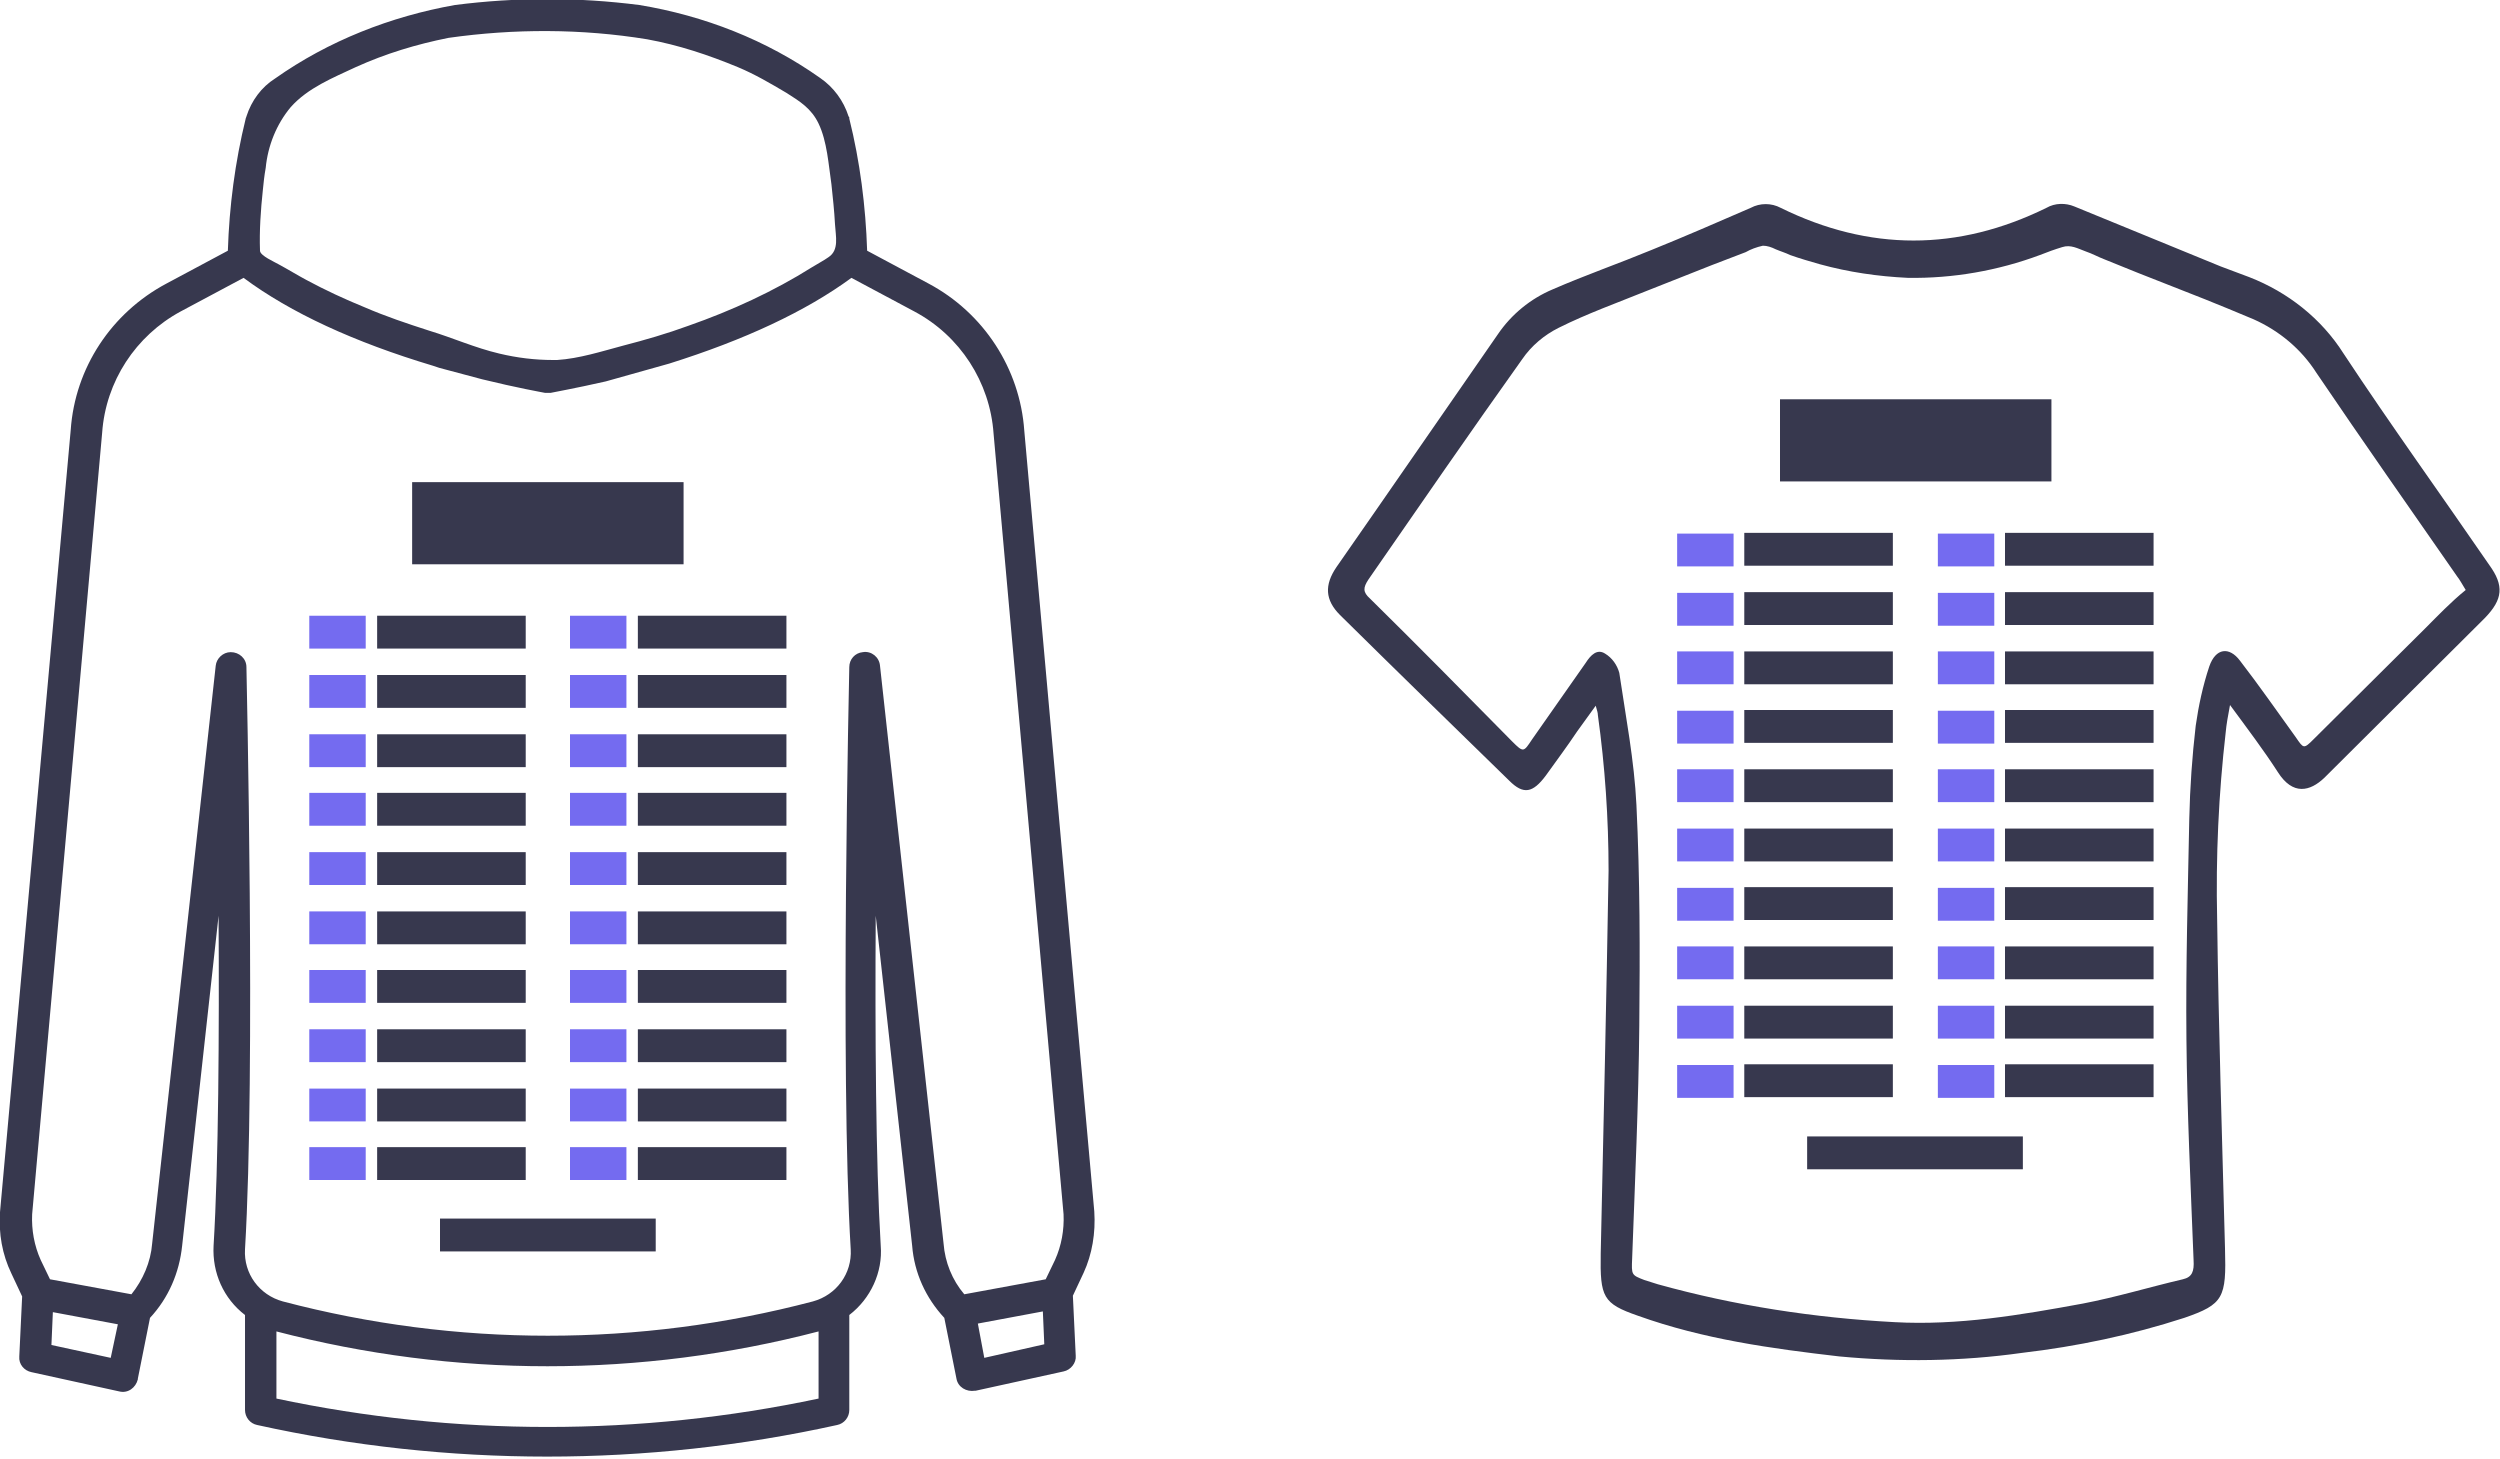 <?xml version="1.0" encoding="utf-8"?>
<!-- Generator: Adobe Illustrator 26.2.1, SVG Export Plug-In . SVG Version: 6.00 Build 0)  -->
<svg version="1.1" id="Ebene_1" xmlns="http://www.w3.org/2000/svg" xmlns:xlink="http://www.w3.org/1999/xlink" x="0px" y="0px"
	 viewBox="0 0 350 204.2" style="enable-background:new 0 0 350 204.2;" xml:space="preserve">
<style type="text/css">
	.st0{fill:#37384E;}
	.st1{clip-path:url(#SVGID_00000112613508703450925850000006055577510586306197_);fill:#746BF0;}
	.st2{clip-path:url(#SVGID_00000054950858734432888760000016216443094785221762_);fill:#746BF0;}
	.st3{clip-path:url(#SVGID_00000102515182826289881300000001793715659426692742_);fill:#746BF0;}
	.st4{clip-path:url(#SVGID_00000134229095166656308270000010954616658632586162_);fill:#746BF0;}
	.st5{clip-path:url(#SVGID_00000023255654991974117950000005596044341091330731_);fill:#746BF0;}
	.st6{clip-path:url(#SVGID_00000075883612106410221370000016510411104519462307_);fill:#746BF0;}
	.st7{clip-path:url(#SVGID_00000103946570216207892340000017059214214578945682_);fill:#746BF0;}
	.st8{clip-path:url(#SVGID_00000042699979895526557360000000397983972500146601_);fill:#746BF0;}
	.st9{clip-path:url(#SVGID_00000115473118612168040340000016389404160600445864_);fill:#746BF0;}
	.st10{clip-path:url(#SVGID_00000023245762672480153960000017701260201142634908_);fill:#746BF0;}
	.st11{clip-path:url(#SVGID_00000068658070781822337210000003376042773830603432_);fill:#746BF0;}
	.st12{clip-path:url(#SVGID_00000152974103899663557200000004197962340577065912_);fill:#746BF0;}
	.st13{clip-path:url(#SVGID_00000006692630365562381080000013639886741554958468_);fill:#746BF0;}
	.st14{clip-path:url(#SVGID_00000108294899857859090090000000447246607539259838_);fill:#746BF0;}
	.st15{clip-path:url(#SVGID_00000006692560854577024540000005466379441820019133_);fill:#746BF0;}
	.st16{clip-path:url(#SVGID_00000092419357282941177930000003706738258051726769_);fill:#746BF0;}
	.st17{clip-path:url(#SVGID_00000044166968543594742250000015852441373754047671_);fill:#746BF0;}
	.st18{clip-path:url(#SVGID_00000011006390943146107870000014477652102235217074_);fill:#746BF0;}
	.st19{clip-path:url(#SVGID_00000176034274005816515410000014619212465478563491_);fill:#746BF0;}
	.st20{clip-path:url(#SVGID_00000150799636831297050340000017260427497070183588_);fill:#746BF0;}
	.st21{clip-path:url(#SVGID_00000076585538567886812380000009345705801906268554_);fill:#746BF0;}
	.st22{clip-path:url(#SVGID_00000086653326497698423300000007112196529420343961_);fill:#746BF0;}
	.st23{clip-path:url(#SVGID_00000077311352639892915330000006476630040389023361_);fill:#746BF0;}
	.st24{clip-path:url(#SVGID_00000138573254728220842930000017313259858203310722_);fill:#746BF0;}
	.st25{clip-path:url(#SVGID_00000046313687084043537570000012933835296248950454_);fill:#746BF0;}
	.st26{clip-path:url(#SVGID_00000100355857051349560830000018251799662076769710_);fill:#746BF0;}
	.st27{clip-path:url(#SVGID_00000142871860059913579640000008798550196661012865_);fill:#746BF0;}
	.st28{clip-path:url(#SVGID_00000116941807032815588880000007002151825612914596_);fill:#746BF0;}
	.st29{clip-path:url(#SVGID_00000070110872085040663150000001836287931017110953_);fill:#746BF0;}
	.st30{clip-path:url(#SVGID_00000112598220205429819450000013007840265311757750_);fill:#746BF0;}
	.st31{clip-path:url(#SVGID_00000139993071507574903150000003880808062758650260_);fill:#746BF0;}
	.st32{clip-path:url(#SVGID_00000145754949667804865900000002699781490937924265_);fill:#746BF0;}
	.st33{clip-path:url(#SVGID_00000045589653694796663920000003113406553612938919_);fill:#746BF0;}
	.st34{clip-path:url(#SVGID_00000124137473538383910760000004599581009104569777_);fill:#746BF0;}
	.st35{clip-path:url(#SVGID_00000037685620525662153400000001345633135645000876_);fill:#746BF0;}
	.st36{clip-path:url(#SVGID_00000082368678887382007120000014297302552463228829_);fill:#746BF0;}
	.st37{clip-path:url(#SVGID_00000045591972257753373380000001285372856756108955_);fill:#746BF0;}
	.st38{clip-path:url(#SVGID_00000064355754321787214790000018271032952265993870_);fill:#746BF0;}
	.st39{clip-path:url(#SVGID_00000009585589143778755280000008484358229875422133_);fill:#746BF0;}
	.st40{clip-path:url(#SVGID_00000176723234924184791080000014189328760872320420_);fill:#746BF0;}
</style>
<path id="Pfad_193" class="st0" d="M153.2,169.6l-9.8-109.3c-0.6-8.7-5.7-16.5-13.4-20.6l-8.6-4.6c-0.2-6.2-1-12.5-2.5-18.5
	c0,0,0,0,0-0.1l0,0c0-0.1,0-0.1-0.1-0.2c-0.7-2.2-2.1-4.1-4-5.4c-7.5-5.3-16.2-8.7-25.3-10.2c-8.6-1.1-17.2-1.1-25.8,0
	c-9,1.6-17.7,5-25.2,10.3c-1.9,1.2-3.3,3.1-4,5.3c0,0.1-0.1,0.2-0.1,0.3c-1.5,6.1-2.3,12.3-2.5,18.5l-8.6,4.6
	c-7.7,4.1-12.8,11.8-13.4,20.5L0,169.7c-0.2,3,0.3,5.9,1.6,8.6l1.5,3.2l-0.4,8.4c-0.1,1.1,0.7,2,1.7,2.2l12.3,2.7
	c1.2,0.3,2.3-0.5,2.6-1.7c0,0,0,0,0-0.1l1.7-8.5c2.6-2.8,4.1-6.3,4.5-10.1l5.1-46.2c0.1,16.3,0,34.7-0.7,46.2
	c-0.2,3.8,1.4,7.4,4.4,9.7v13.3c0,1,0.7,1.9,1.7,2.1c26.7,5.9,54.5,5.9,81.2,0c1-0.2,1.7-1.1,1.7-2.1v-13.3c3-2.3,4.7-6,4.4-9.7
	c-0.7-11.6-0.8-29.9-0.7-46.2l5.1,46.2c0.3,3.8,1.9,7.3,4.5,10.1l1.7,8.5c0.2,1.2,1.4,1.9,2.6,1.7c0,0,0,0,0.1,0l12.3-2.7
	c1-0.2,1.8-1.2,1.7-2.2l-0.4-8.4l1.5-3.2C152.9,175.6,153.4,172.6,153.2,169.6 M36.8,26.6c0.1-1,0.2-2,0.4-3.1
	c0.3-3.1,1.5-6.1,3.5-8.5c2.4-2.7,5.9-4.1,9.1-5.6c4.2-1.9,8.5-3.2,13-4.1C72,4,81.4,4,90.6,5.5c4.4,0.8,8.6,2.2,12.7,3.9
	c2.4,1,4.6,2.3,6.8,3.6c1.9,1.2,3.5,2.2,4.5,4.3c1.2,2.5,1.4,5.8,1.8,8.5c0.2,1.9,0.4,3.7,0.5,5.6c0.1,1.7,0.6,3.6-0.9,4.6
	c-0.7,0.5-1.5,0.9-2.3,1.4c-5.4,3.4-11.3,6.1-17.3,8.2c-3,1.1-6.1,2-9.2,2.8c-3,0.8-6.1,1.8-9.2,2c-0.2,0-0.4,0-0.6,0
	c-2.5,0-5-0.3-7.5-0.9c-3.4-0.8-6.5-2.2-9.8-3.2c-3.1-1-6.1-2-9.1-3.3c-2.7-1.1-5.5-2.4-8.1-3.8c-1.3-0.7-2.6-1.5-3.9-2.2
	c-0.5-0.3-2.6-1.2-2.6-1.9C36.3,32.3,36.5,29.4,36.8,26.6 M15.5,190.1l-8.3-1.8l0.2-4.6l9.1,1.7L15.5,190.1z M114.6,195.8
	c-25,5.3-50.9,5.3-75.9,0v-9.4c24.9,6.5,51,6.5,75.9,0V195.8z M137.8,190.1l-0.9-4.8l9.1-1.7l0.2,4.6L137.8,190.1z M147.7,176.4
	l-1.3,2.7l-11.4,2.1c-1.7-2-2.7-4.5-2.9-7.1l0,0l-8.9-80.9c-0.1-1.2-1.2-2.1-2.4-1.9c-1.1,0.1-1.9,1-1.9,2.1
	c0,0.6-1.3,56.6,0.2,81.5c0.2,3.4-2,6.4-5.3,7.3c-24.3,6.4-49.9,6.4-74.2,0c-3.3-0.9-5.5-3.9-5.3-7.3c1.5-24.9,0.2-80.9,0.2-81.5
	c0-1.2-1-2.1-2.2-2.1c-1.1,0-2,0.9-2.1,1.9l-8.9,80.9l0,0c-0.2,2.6-1.3,5.1-2.9,7.1L7,179.1l-1.3-2.7c-0.9-2-1.3-4.2-1.2-6.4
	l9.8-109.4c0.5-7.2,4.7-13.6,11-17l8.8-4.7c6.6,4.9,15.5,9,26.5,12.3c0.3,0.1,0.6,0.2,0.9,0.3l6,1.6c4.9,1.2,8.3,1.8,8.8,1.9
	c0.1,0,0.3,0,0.4,0l0,0c0.1,0,0.3,0,0.4,0c0.4-0.1,3.3-0.6,7.7-1.6l8.9-2.5c10.5-3.3,19.1-7.3,25.5-12l8.8,4.7
	c6.4,3.4,10.6,9.9,11.1,17.1l9.8,109.3C149,172.2,148.6,174.4,147.7,176.4"/>
<rect id="Rechteck_1482" x="57.7" y="67.5" class="st0" width="38" height="11.5"/>
<g>
	<rect id="Rechteck_1483" x="52.8" y="86.2" class="st0" width="20.8" height="4.6"/>
	<rect id="Rechteck_1484" x="89.3" y="86.2" class="st0" width="20.8" height="4.6"/>
	<rect id="Rechteck_1485" x="52.8" y="94.5" class="st0" width="20.8" height="4.6"/>
	<rect id="Rechteck_1486" x="89.3" y="94.5" class="st0" width="20.8" height="4.6"/>
	<rect id="Rechteck_1487" x="52.8" y="102.8" class="st0" width="20.8" height="4.6"/>
	<rect id="Rechteck_1488" x="89.3" y="102.8" class="st0" width="20.8" height="4.6"/>
	<rect id="Rechteck_1489" x="52.8" y="111" class="st0" width="20.8" height="4.6"/>
	<rect id="Rechteck_1490" x="89.3" y="111" class="st0" width="20.8" height="4.6"/>
	<rect id="Rechteck_1491" x="52.8" y="119.3" class="st0" width="20.8" height="4.6"/>
	<rect id="Rechteck_1492" x="89.3" y="119.3" class="st0" width="20.8" height="4.6"/>
	<rect id="Rechteck_1493" x="52.8" y="127.6" class="st0" width="20.8" height="4.6"/>
	<rect id="Rechteck_1494" x="89.3" y="127.6" class="st0" width="20.8" height="4.6"/>
	<rect id="Rechteck_1495" x="52.8" y="135.8" class="st0" width="20.8" height="4.6"/>
	<rect id="Rechteck_1496" x="89.3" y="135.8" class="st0" width="20.8" height="4.6"/>
	<rect id="Rechteck_1497" x="52.8" y="144.1" class="st0" width="20.8" height="4.6"/>
	<rect id="Rechteck_1498" x="89.3" y="144.1" class="st0" width="20.8" height="4.6"/>
	<rect id="Rechteck_1499" x="52.8" y="152.4" class="st0" width="20.8" height="4.6"/>
	<rect id="Rechteck_1500" x="89.3" y="152.4" class="st0" width="20.8" height="4.6"/>
	<rect id="Rechteck_1501" x="52.8" y="160.6" class="st0" width="20.8" height="4.6"/>
	<rect id="Rechteck_1502" x="89.3" y="160.6" class="st0" width="20.8" height="4.6"/>
	<g>
		<defs>
			<rect id="SVGID_1_" x="43.3" y="86.2" width="7.9" height="4.6"/>
		</defs>
		<clipPath id="SVGID_00000078732227242752957330000014962236360452950153_">
			<use xlink:href="#SVGID_1_"  style="overflow:visible;"/>
		</clipPath>
		
			<rect id="Rechteck_1506" x="43.3" y="86.2" style="clip-path:url(#SVGID_00000078732227242752957330000014962236360452950153_);fill:#746BF0;" width="7.9" height="4.6"/>
	</g>
	<g>
		<defs>
			<rect id="SVGID_00000171694856637387989920000004299100132639944096_" x="43.3" y="94.5" width="7.9" height="4.6"/>
		</defs>
		<clipPath id="SVGID_00000062190827492107033360000004542060666636056254_">
			<use xlink:href="#SVGID_00000171694856637387989920000004299100132639944096_"  style="overflow:visible;"/>
		</clipPath>
		
			<rect id="Rechteck_1508" x="43.3" y="94.5" style="clip-path:url(#SVGID_00000062190827492107033360000004542060666636056254_);fill:#746BF0;" width="7.9" height="4.6"/>
	</g>
	<g>
		<defs>
			<rect id="SVGID_00000099638696371394849160000015279999637291912354_" x="43.3" y="102.8" width="7.9" height="4.6"/>
		</defs>
		<clipPath id="SVGID_00000045616446820736334600000012679929206620855982_">
			<use xlink:href="#SVGID_00000099638696371394849160000015279999637291912354_"  style="overflow:visible;"/>
		</clipPath>
		
			<rect id="Rechteck_1510" x="43.3" y="102.8" style="clip-path:url(#SVGID_00000045616446820736334600000012679929206620855982_);fill:#746BF0;" width="7.9" height="4.6"/>
	</g>
	<g>
		<defs>
			<rect id="SVGID_00000141441978726435763110000003444320868353121424_" x="43.3" y="111" width="7.9" height="4.6"/>
		</defs>
		<clipPath id="SVGID_00000114793475939793981980000009133767977595763329_">
			<use xlink:href="#SVGID_00000141441978726435763110000003444320868353121424_"  style="overflow:visible;"/>
		</clipPath>
		
			<rect id="Rechteck_1512" x="43.3" y="111" style="clip-path:url(#SVGID_00000114793475939793981980000009133767977595763329_);fill:#746BF0;" width="7.9" height="4.6"/>
	</g>
	<g>
		<defs>
			<rect id="SVGID_00000128455586640696202610000011645766396820948926_" x="43.3" y="119.3" width="7.9" height="4.6"/>
		</defs>
		<clipPath id="SVGID_00000075158947608563666630000005043855781223817381_">
			<use xlink:href="#SVGID_00000128455586640696202610000011645766396820948926_"  style="overflow:visible;"/>
		</clipPath>
		
			<rect id="Rechteck_1514" x="43.3" y="119.3" style="clip-path:url(#SVGID_00000075158947608563666630000005043855781223817381_);fill:#746BF0;" width="7.9" height="4.6"/>
	</g>
	<g>
		<defs>
			<rect id="SVGID_00000145043169218985417360000010258255714174301356_" x="43.3" y="127.6" width="7.9" height="4.6"/>
		</defs>
		<clipPath id="SVGID_00000044870225324130383560000007822279941889492364_">
			<use xlink:href="#SVGID_00000145043169218985417360000010258255714174301356_"  style="overflow:visible;"/>
		</clipPath>
		
			<rect id="Rechteck_1516" x="43.3" y="127.6" style="clip-path:url(#SVGID_00000044870225324130383560000007822279941889492364_);fill:#746BF0;" width="7.9" height="4.6"/>
	</g>
	<g>
		<defs>
			<rect id="SVGID_00000123408343096670694910000018230036923973334153_" x="43.3" y="135.8" width="7.9" height="4.6"/>
		</defs>
		<clipPath id="SVGID_00000096759450681518046550000018285500791068280487_">
			<use xlink:href="#SVGID_00000123408343096670694910000018230036923973334153_"  style="overflow:visible;"/>
		</clipPath>
		
			<rect id="Rechteck_1518" x="43.3" y="135.8" style="clip-path:url(#SVGID_00000096759450681518046550000018285500791068280487_);fill:#746BF0;" width="7.9" height="4.6"/>
	</g>
	<g>
		<defs>
			<rect id="SVGID_00000114766461427627841930000004788586809384791940_" x="43.3" y="144.1" width="7.9" height="4.6"/>
		</defs>
		<clipPath id="SVGID_00000109750308128725533950000012418987032886205334_">
			<use xlink:href="#SVGID_00000114766461427627841930000004788586809384791940_"  style="overflow:visible;"/>
		</clipPath>
		
			<rect id="Rechteck_1520" x="43.3" y="144.1" style="clip-path:url(#SVGID_00000109750308128725533950000012418987032886205334_);fill:#746BF0;" width="7.9" height="4.6"/>
	</g>
	<g>
		<defs>
			<rect id="SVGID_00000114776777866190339100000003236696689751906690_" x="43.3" y="152.4" width="7.9" height="4.6"/>
		</defs>
		<clipPath id="SVGID_00000065075245051834820100000003425366742854347172_">
			<use xlink:href="#SVGID_00000114776777866190339100000003236696689751906690_"  style="overflow:visible;"/>
		</clipPath>
		
			<rect id="Rechteck_1522" x="43.3" y="152.4" style="clip-path:url(#SVGID_00000065075245051834820100000003425366742854347172_);fill:#746BF0;" width="7.9" height="4.6"/>
	</g>
	<g>
		<defs>
			<rect id="SVGID_00000078016823411206520960000008697302683428476809_" x="43.3" y="160.6" width="7.9" height="4.6"/>
		</defs>
		<clipPath id="SVGID_00000084529259922057681150000017106211439443274927_">
			<use xlink:href="#SVGID_00000078016823411206520960000008697302683428476809_"  style="overflow:visible;"/>
		</clipPath>
		
			<rect id="Rechteck_1524" x="43.3" y="160.6" style="clip-path:url(#SVGID_00000084529259922057681150000017106211439443274927_);fill:#746BF0;" width="7.9" height="4.6"/>
	</g>
	<g>
		<defs>
			<rect id="SVGID_00000094619387803230571340000013577532119534497726_" x="79.8" y="86.2" width="7.9" height="4.6"/>
		</defs>
		<clipPath id="SVGID_00000003785372089913567820000017157765802756484770_">
			<use xlink:href="#SVGID_00000094619387803230571340000013577532119534497726_"  style="overflow:visible;"/>
		</clipPath>
		
			<rect id="Rechteck_1526" x="79.8" y="86.2" style="clip-path:url(#SVGID_00000003785372089913567820000017157765802756484770_);fill:#746BF0;" width="7.9" height="4.6"/>
	</g>
	<g>
		<defs>
			<rect id="SVGID_00000039126496137487326950000001266718470828730501_" x="79.8" y="94.5" width="7.9" height="4.6"/>
		</defs>
		<clipPath id="SVGID_00000139265598089850860840000006164732618836400779_">
			<use xlink:href="#SVGID_00000039126496137487326950000001266718470828730501_"  style="overflow:visible;"/>
		</clipPath>
		
			<rect id="Rechteck_1528" x="79.8" y="94.5" style="clip-path:url(#SVGID_00000139265598089850860840000006164732618836400779_);fill:#746BF0;" width="7.9" height="4.6"/>
	</g>
	<g>
		<defs>
			<rect id="SVGID_00000003802711632862031350000009591472519042549949_" x="79.8" y="102.8" width="7.9" height="4.6"/>
		</defs>
		<clipPath id="SVGID_00000024697200274232930340000010962279510894084273_">
			<use xlink:href="#SVGID_00000003802711632862031350000009591472519042549949_"  style="overflow:visible;"/>
		</clipPath>
		
			<rect id="Rechteck_1530" x="79.8" y="102.8" style="clip-path:url(#SVGID_00000024697200274232930340000010962279510894084273_);fill:#746BF0;" width="7.9" height="4.6"/>
	</g>
	<g>
		<defs>
			<rect id="SVGID_00000132086344596475924270000005737389156419109011_" x="79.8" y="111" width="7.9" height="4.6"/>
		</defs>
		<clipPath id="SVGID_00000070821569788064278530000004918109936908057785_">
			<use xlink:href="#SVGID_00000132086344596475924270000005737389156419109011_"  style="overflow:visible;"/>
		</clipPath>
		
			<rect id="Rechteck_1532" x="79.8" y="111" style="clip-path:url(#SVGID_00000070821569788064278530000004918109936908057785_);fill:#746BF0;" width="7.9" height="4.6"/>
	</g>
	<g>
		<defs>
			<rect id="SVGID_00000057850608948347982570000008924561238754586552_" x="79.8" y="119.3" width="7.9" height="4.6"/>
		</defs>
		<clipPath id="SVGID_00000119807202965458530740000017497865759267593141_">
			<use xlink:href="#SVGID_00000057850608948347982570000008924561238754586552_"  style="overflow:visible;"/>
		</clipPath>
		
			<rect id="Rechteck_1534" x="79.8" y="119.3" style="clip-path:url(#SVGID_00000119807202965458530740000017497865759267593141_);fill:#746BF0;" width="7.9" height="4.6"/>
	</g>
	<g>
		<defs>
			<rect id="SVGID_00000103249807396817498660000003182895907223979144_" x="79.8" y="127.6" width="7.9" height="4.6"/>
		</defs>
		<clipPath id="SVGID_00000068649592817092635900000009005799557799299467_">
			<use xlink:href="#SVGID_00000103249807396817498660000003182895907223979144_"  style="overflow:visible;"/>
		</clipPath>
		
			<rect id="Rechteck_1536" x="79.8" y="127.6" style="clip-path:url(#SVGID_00000068649592817092635900000009005799557799299467_);fill:#746BF0;" width="7.9" height="4.6"/>
	</g>
	<g>
		<defs>
			<rect id="SVGID_00000165220663369036699110000000583351076191030674_" x="79.8" y="135.8" width="7.9" height="4.6"/>
		</defs>
		<clipPath id="SVGID_00000112631433857516722740000009796462542374229416_">
			<use xlink:href="#SVGID_00000165220663369036699110000000583351076191030674_"  style="overflow:visible;"/>
		</clipPath>
		
			<rect id="Rechteck_1538" x="79.8" y="135.8" style="clip-path:url(#SVGID_00000112631433857516722740000009796462542374229416_);fill:#746BF0;" width="7.9" height="4.6"/>
	</g>
	<g>
		<defs>
			<rect id="SVGID_00000072996820420416632930000002905210846744357038_" x="79.8" y="144.1" width="7.9" height="4.6"/>
		</defs>
		<clipPath id="SVGID_00000070106332678857214760000013808485928905536926_">
			<use xlink:href="#SVGID_00000072996820420416632930000002905210846744357038_"  style="overflow:visible;"/>
		</clipPath>
		
			<rect id="Rechteck_1540" x="79.8" y="144.1" style="clip-path:url(#SVGID_00000070106332678857214760000013808485928905536926_);fill:#746BF0;" width="7.9" height="4.6"/>
	</g>
	<g>
		<defs>
			<rect id="SVGID_00000101807646026534411090000002130844814795526298_" x="79.8" y="152.4" width="7.9" height="4.6"/>
		</defs>
		<clipPath id="SVGID_00000063614731143080467040000017746701176377198517_">
			<use xlink:href="#SVGID_00000101807646026534411090000002130844814795526298_"  style="overflow:visible;"/>
		</clipPath>
		
			<rect id="Rechteck_1542" x="79.8" y="152.4" style="clip-path:url(#SVGID_00000063614731143080467040000017746701176377198517_);fill:#746BF0;" width="7.9" height="4.6"/>
	</g>
	<g>
		<defs>
			<rect id="SVGID_00000000914351822803002820000002181002655983781267_" x="79.8" y="160.6" width="7.9" height="4.6"/>
		</defs>
		<clipPath id="SVGID_00000116934996789155909840000015700008273092185767_">
			<use xlink:href="#SVGID_00000000914351822803002820000002181002655983781267_"  style="overflow:visible;"/>
		</clipPath>
		
			<rect id="Rechteck_1544" x="79.8" y="160.6" style="clip-path:url(#SVGID_00000116934996789155909840000015700008273092185767_);fill:#746BF0;" width="7.9" height="4.6"/>
	</g>
</g>
<path id="Pfad_194" class="st0" d="M348.5,79.1c-6.8-9.9-13.8-19.6-20.4-29.6c-3.1-4.9-7.8-8.6-13.2-10.7c-1.3-0.5-2.7-1-4-1.5
	c-6.8-2.8-13.7-5.6-20.5-8.4c-1.2-0.5-2.7-0.5-3.9,0.2c-12.4,6.1-24.8,6.1-37.2,0c-1.3-0.7-2.9-0.7-4.2,0c-4.6,2-9.2,4-13.9,5.9
	c-4.6,1.9-9.2,3.5-13.8,5.5c-3.1,1.3-5.8,3.5-7.7,6.3c-7.5,10.8-15,21.7-22.6,32.6c-1.7,2.5-1.6,4.6,0.5,6.7
	c7.9,7.8,15.8,15.5,23.7,23.2c2,2,3.3,1.7,5.1-0.7c1.5-2.1,3-4.1,4.4-6.2c0.8-1.1,1.6-2.2,2.6-3.6c0.2,0.7,0.3,1,0.3,1.3
	c1,7.2,1.5,14.5,1.5,21.8c-0.3,17.9-0.7,35.7-1.1,53.6c-0.1,6.1,0.3,7,5.2,8.7c9.2,3.3,18.7,4.6,28.2,5.7c8.5,0.8,17.1,0.7,25.6-0.5
	c7.7-0.9,15.3-2.5,22.7-4.9c5.5-1.9,5.9-2.8,5.7-9.7c-0.4-15.4-0.9-30.7-1.1-46.1c-0.2-8.8,0.2-17.5,1.2-26.2
	c0.1-1.1,0.3-2.2,0.6-3.8c2.5,3.4,4.7,6.3,6.7,9.4c2.1,3.3,4.5,2.7,6.5,0.8c7.5-7.5,15-14.9,22.5-22.4
	C350.4,83.9,350.6,82,348.5,79.1 M339.5,88c-5.2,5.2-10.4,10.3-15.6,15.5c-1.4,1.4-1.4,1.3-2.5-0.3c-2.6-3.6-5.1-7.2-7.8-10.7
	c-1.5-2-3.4-1.8-4.3,0.8c-0.9,2.7-1.5,5.5-1.9,8.3c-0.5,4.3-0.8,8.6-0.9,13c-0.2,10.3-0.5,20.6-0.4,30.9s0.6,20.6,1,30.9
	c0.1,1.6-0.2,2.4-1.5,2.7c-4.7,1.1-9.3,2.5-14,3.4c-8.7,1.6-17.5,3.1-26.4,2.6c-11.2-0.6-22.3-2.3-33.1-5.3
	c-0.6-0.2-1.3-0.4-1.9-0.6c-1.8-0.7-1.8-0.7-1.7-3c0.4-10.9,0.9-21.7,1-32.6c0.1-10.3,0.1-20.6-0.4-30.9c-0.3-6.2-1.5-12.4-2.4-18.5
	c-0.3-1.1-1-2.1-2-2.7c-1.1-0.7-2,0.2-2.7,1.3c-2.5,3.6-5,7.1-7.5,10.7c-1.2,1.8-1.2,1.9-2.8,0.3c-6.6-6.7-13.2-13.4-19.9-20
	c-1-0.9-1-1.5-0.2-2.7c7.2-10.4,14.3-20.7,21.5-30.8c1.3-1.9,3.1-3.4,5.1-4.4c4-2,8.2-3.5,12.4-5.2c3-1.2,6.1-2.4,9.1-3.6l4.7-1.8
	c0.7-0.4,1.5-0.7,2.4-0.9c0.6,0,1.2,0.2,1.8,0.5c0.7,0.3,1.4,0.5,2,0.8c1.4,0.5,2.8,0.9,4.2,1.3c4,1.1,8.1,1.7,12.3,1.9
	c6.3,0.1,12.6-1,18.5-3.2c1-0.4,2.1-0.8,3.1-1.1c1.2-0.4,2.2,0.2,3.3,0.6c0.9,0.3,1.8,0.8,2.6,1.1l4.7,1.9c3.1,1.2,6.3,2.5,9.4,3.7
	l3.2,1.3c1.2,0.5,2.4,1,3.6,1.5c3.6,1.6,6.7,4.2,8.8,7.5c6.5,9.6,13.1,19,19.7,28.5c0.4,0.5,0.7,1.1,1.2,1.9
	C343.1,84.3,341.3,86.2,339.5,88"/>
<rect id="Rechteck_1502_00000072267670906026361440000009429087788792305077_" x="61.6" y="170.6" class="st0" width="30.2" height="4.6"/>
<rect id="Rechteck_1482_00000080194570863925794810000014597405057116832183_" x="249.2" y="55.9" class="st0" width="38" height="11.5"/>
<g>
	
		<rect id="Rechteck_1483_00000016054340523581044120000007312532324821251773_" x="244.2" y="74.6" class="st0" width="20.8" height="4.6"/>
	
		<rect id="Rechteck_1484_00000028311397874798539700000014993804427909104814_" x="280.7" y="74.6" class="st0" width="20.8" height="4.6"/>
	
		<rect id="Rechteck_1485_00000173156818876888064760000007734497752027967142_" x="244.2" y="82.9" class="st0" width="20.8" height="4.6"/>
	
		<rect id="Rechteck_1486_00000172435432663806880580000013591219399540510390_" x="280.7" y="82.9" class="st0" width="20.8" height="4.6"/>
	
		<rect id="Rechteck_1487_00000067198156066532783630000009166799592268675244_" x="244.2" y="91.2" class="st0" width="20.8" height="4.6"/>
	
		<rect id="Rechteck_1488_00000160903862884989908250000000276700871355188382_" x="280.7" y="91.2" class="st0" width="20.8" height="4.6"/>
	
		<rect id="Rechteck_1489_00000112609228406408978970000006426258412186842752_" x="244.2" y="99.4" class="st0" width="20.8" height="4.6"/>
	
		<rect id="Rechteck_1490_00000075120442990483645040000016586896444137911458_" x="280.7" y="99.4" class="st0" width="20.8" height="4.6"/>
	
		<rect id="Rechteck_1491_00000136388899041264612700000013256246623961452952_" x="244.2" y="107.7" class="st0" width="20.8" height="4.6"/>
	
		<rect id="Rechteck_1492_00000182527928364267625490000013662136047812267406_" x="280.7" y="107.7" class="st0" width="20.8" height="4.6"/>
	
		<rect id="Rechteck_1493_00000016761568645902057800000001103503375067036082_" x="244.2" y="116" class="st0" width="20.8" height="4.6"/>
	
		<rect id="Rechteck_1494_00000151523832459768288010000008168069167712520115_" x="280.7" y="116" class="st0" width="20.8" height="4.6"/>
	
		<rect id="Rechteck_1495_00000004533607122510249810000011532133286113673388_" x="244.2" y="124.2" class="st0" width="20.8" height="4.6"/>
	
		<rect id="Rechteck_1496_00000103951827538229425540000003234821425153931677_" x="280.7" y="124.2" class="st0" width="20.8" height="4.6"/>
	
		<rect id="Rechteck_1497_00000109015794105891001710000017416083788375607467_" x="244.2" y="132.5" class="st0" width="20.8" height="4.6"/>
	
		<rect id="Rechteck_1498_00000031177896682754579240000000968805470163872691_" x="280.7" y="132.5" class="st0" width="20.8" height="4.6"/>
	
		<rect id="Rechteck_1499_00000093157942276417337650000003551740866454223801_" x="244.2" y="140.8" class="st0" width="20.8" height="4.6"/>
	
		<rect id="Rechteck_1500_00000144333263217241106780000003526321924441840037_" x="280.7" y="140.8" class="st0" width="20.8" height="4.6"/>
	
		<rect id="Rechteck_1501_00000057107316200463959590000004927131440814988970_" x="244.2" y="149" class="st0" width="20.8" height="4.6"/>
	
		<rect id="Rechteck_1502_00000121276290111128188340000015829789883774314932_" x="280.7" y="149" class="st0" width="20.8" height="4.6"/>
	<g>
		<defs>
			<rect id="SVGID_00000147927977422656641930000008709062373026763695_" x="234.8" y="74.7" width="7.9" height="4.6"/>
		</defs>
		<clipPath id="SVGID_00000034049148003375849570000000926935592569249184_">
			<use xlink:href="#SVGID_00000147927977422656641930000008709062373026763695_"  style="overflow:visible;"/>
		</clipPath>
		
			<rect id="Rechteck_1506_00000116942190948646254690000006436748789739083414_" x="234.8" y="74.7" style="clip-path:url(#SVGID_00000034049148003375849570000000926935592569249184_);fill:#746BF0;" width="7.9" height="4.6"/>
	</g>
	<g>
		<defs>
			<rect id="SVGID_00000107582176987624409710000000704580811038581948_" x="234.8" y="83" width="7.9" height="4.6"/>
		</defs>
		<clipPath id="SVGID_00000032615762847152979800000016667749922574946490_">
			<use xlink:href="#SVGID_00000107582176987624409710000000704580811038581948_"  style="overflow:visible;"/>
		</clipPath>
		
			<rect id="Rechteck_1508_00000075154026484848846670000002171523114318896285_" x="234.8" y="83" style="clip-path:url(#SVGID_00000032615762847152979800000016667749922574946490_);fill:#746BF0;" width="7.9" height="4.6"/>
	</g>
	<g>
		<defs>
			<rect id="SVGID_00000102505464813484637780000011715801512218700458_" x="234.8" y="91.2" width="7.9" height="4.6"/>
		</defs>
		<clipPath id="SVGID_00000014624994702438060760000002283887924895993472_">
			<use xlink:href="#SVGID_00000102505464813484637780000011715801512218700458_"  style="overflow:visible;"/>
		</clipPath>
		
			<rect id="Rechteck_1510_00000163787114493388782440000005459463975028908681_" x="234.8" y="91.2" style="clip-path:url(#SVGID_00000014624994702438060760000002283887924895993472_);fill:#746BF0;" width="7.9" height="4.6"/>
	</g>
	<g>
		<defs>
			<rect id="SVGID_00000065055392950638150620000011512277460588443532_" x="234.8" y="99.5" width="7.9" height="4.6"/>
		</defs>
		<clipPath id="SVGID_00000183927853473622510440000017859894390098805910_">
			<use xlink:href="#SVGID_00000065055392950638150620000011512277460588443532_"  style="overflow:visible;"/>
		</clipPath>
		
			<rect id="Rechteck_1512_00000160182976352410190990000004272734212823918995_" x="234.8" y="99.5" style="clip-path:url(#SVGID_00000183927853473622510440000017859894390098805910_);fill:#746BF0;" width="7.9" height="4.6"/>
	</g>
	<g>
		<defs>
			<rect id="SVGID_00000083064032171549867710000002769666091121071521_" x="234.8" y="107.7" width="7.9" height="4.6"/>
		</defs>
		<clipPath id="SVGID_00000004527447701059320350000013474148083489846664_">
			<use xlink:href="#SVGID_00000083064032171549867710000002769666091121071521_"  style="overflow:visible;"/>
		</clipPath>
		
			<rect id="Rechteck_1514_00000036956369014726109410000001260891468365203888_" x="234.8" y="107.7" style="clip-path:url(#SVGID_00000004527447701059320350000013474148083489846664_);fill:#746BF0;" width="7.9" height="4.6"/>
	</g>
	<g>
		<defs>
			<rect id="SVGID_00000126290146195020099090000012355701558491734971_" x="234.8" y="116" width="7.9" height="4.6"/>
		</defs>
		<clipPath id="SVGID_00000127006820529101341650000015219177082218556338_">
			<use xlink:href="#SVGID_00000126290146195020099090000012355701558491734971_"  style="overflow:visible;"/>
		</clipPath>
		
			<rect id="Rechteck_1516_00000085955850165563517970000005057439715031363471_" x="234.8" y="116" style="clip-path:url(#SVGID_00000127006820529101341650000015219177082218556338_);fill:#746BF0;" width="7.9" height="4.6"/>
	</g>
	<g>
		<defs>
			<rect id="SVGID_00000029725151770583784710000016890752660608168085_" x="234.8" y="124.3" width="7.9" height="4.6"/>
		</defs>
		<clipPath id="SVGID_00000103961836091124644190000016731753912996279714_">
			<use xlink:href="#SVGID_00000029725151770583784710000016890752660608168085_"  style="overflow:visible;"/>
		</clipPath>
		
			<rect id="Rechteck_1518_00000106830664830405419850000018279533299520775065_" x="234.8" y="124.3" style="clip-path:url(#SVGID_00000103961836091124644190000016731753912996279714_);fill:#746BF0;" width="7.9" height="4.6"/>
	</g>
	<g>
		<defs>
			<rect id="SVGID_00000169534338604838574550000006128816613882702736_" x="234.8" y="132.5" width="7.9" height="4.6"/>
		</defs>
		<clipPath id="SVGID_00000125582422429307943770000002622788508807613341_">
			<use xlink:href="#SVGID_00000169534338604838574550000006128816613882702736_"  style="overflow:visible;"/>
		</clipPath>
		
			<rect id="Rechteck_1520_00000085217730559869129840000010740675170229843103_" x="234.8" y="132.5" style="clip-path:url(#SVGID_00000125582422429307943770000002622788508807613341_);fill:#746BF0;" width="7.9" height="4.6"/>
	</g>
	<g>
		<defs>
			<rect id="SVGID_00000147195482064122629620000006764231958833730488_" x="234.8" y="140.8" width="7.9" height="4.6"/>
		</defs>
		<clipPath id="SVGID_00000031905501066245432550000000634615385261840040_">
			<use xlink:href="#SVGID_00000147195482064122629620000006764231958833730488_"  style="overflow:visible;"/>
		</clipPath>
		
			<rect id="Rechteck_1522_00000028311989341200423770000010140292543925865138_" x="234.8" y="140.8" style="clip-path:url(#SVGID_00000031905501066245432550000000634615385261840040_);fill:#746BF0;" width="7.9" height="4.6"/>
	</g>
	<g>
		<defs>
			<rect id="SVGID_00000078756112109415829260000000384254169393717658_" x="234.8" y="149.1" width="7.9" height="4.6"/>
		</defs>
		<clipPath id="SVGID_00000036222108750890038000000015538250876684705408_">
			<use xlink:href="#SVGID_00000078756112109415829260000000384254169393717658_"  style="overflow:visible;"/>
		</clipPath>
		
			<rect id="Rechteck_1524_00000119838346553832685330000013152832853735474065_" x="234.8" y="149.1" style="clip-path:url(#SVGID_00000036222108750890038000000015538250876684705408_);fill:#746BF0;" width="7.9" height="4.6"/>
	</g>
	<g>
		<defs>
			<rect id="SVGID_00000027590410518644678880000014579236479045196979_" x="271.3" y="74.7" width="7.9" height="4.6"/>
		</defs>
		<clipPath id="SVGID_00000067229348578893311990000002299721056494029998_">
			<use xlink:href="#SVGID_00000027590410518644678880000014579236479045196979_"  style="overflow:visible;"/>
		</clipPath>
		
			<rect id="Rechteck_1526_00000045577827315223614220000012117019277062893737_" x="271.3" y="74.7" style="clip-path:url(#SVGID_00000067229348578893311990000002299721056494029998_);fill:#746BF0;" width="7.9" height="4.6"/>
	</g>
	<g>
		<defs>
			<rect id="SVGID_00000159461462504036440350000009814931650353358991_" x="271.3" y="83" width="7.9" height="4.6"/>
		</defs>
		<clipPath id="SVGID_00000058587026365952523560000011243859264484701620_">
			<use xlink:href="#SVGID_00000159461462504036440350000009814931650353358991_"  style="overflow:visible;"/>
		</clipPath>
		
			<rect id="Rechteck_1528_00000037653958855412900770000009804000409916233649_" x="271.3" y="83" style="clip-path:url(#SVGID_00000058587026365952523560000011243859264484701620_);fill:#746BF0;" width="7.9" height="4.6"/>
	</g>
	<g>
		<defs>
			<rect id="SVGID_00000150804769968761293620000004263190423345473209_" x="271.3" y="91.2" width="7.9" height="4.6"/>
		</defs>
		<clipPath id="SVGID_00000127744702429550254570000009872615535997822642_">
			<use xlink:href="#SVGID_00000150804769968761293620000004263190423345473209_"  style="overflow:visible;"/>
		</clipPath>
		
			<rect id="Rechteck_1530_00000114037298592830387470000003111380106961366162_" x="271.3" y="91.2" style="clip-path:url(#SVGID_00000127744702429550254570000009872615535997822642_);fill:#746BF0;" width="7.9" height="4.6"/>
	</g>
	<g>
		<defs>
			<rect id="SVGID_00000104695255137152922700000000706275568365163953_" x="271.3" y="99.5" width="7.9" height="4.6"/>
		</defs>
		<clipPath id="SVGID_00000140698875634751462390000008481068631344065160_">
			<use xlink:href="#SVGID_00000104695255137152922700000000706275568365163953_"  style="overflow:visible;"/>
		</clipPath>
		
			<rect id="Rechteck_1532_00000170261681682672638040000008880986902361250956_" x="271.3" y="99.5" style="clip-path:url(#SVGID_00000140698875634751462390000008481068631344065160_);fill:#746BF0;" width="7.9" height="4.6"/>
	</g>
	<g>
		<defs>
			<rect id="SVGID_00000083805060649504512900000005773090196335256971_" x="271.3" y="107.7" width="7.9" height="4.6"/>
		</defs>
		<clipPath id="SVGID_00000144317598436856509510000012264747721001545863_">
			<use xlink:href="#SVGID_00000083805060649504512900000005773090196335256971_"  style="overflow:visible;"/>
		</clipPath>
		
			<rect id="Rechteck_1534_00000061458711118354861120000017350585316288855938_" x="271.3" y="107.7" style="clip-path:url(#SVGID_00000144317598436856509510000012264747721001545863_);fill:#746BF0;" width="7.9" height="4.6"/>
	</g>
	<g>
		<defs>
			<rect id="SVGID_00000050633439142724371030000007815181048817536955_" x="271.3" y="116" width="7.9" height="4.6"/>
		</defs>
		<clipPath id="SVGID_00000067201778373209667430000010068546254568436145_">
			<use xlink:href="#SVGID_00000050633439142724371030000007815181048817536955_"  style="overflow:visible;"/>
		</clipPath>
		
			<rect id="Rechteck_1536_00000057856173953173166450000016583852260145169798_" x="271.3" y="116" style="clip-path:url(#SVGID_00000067201778373209667430000010068546254568436145_);fill:#746BF0;" width="7.9" height="4.6"/>
	</g>
	<g>
		<defs>
			<rect id="SVGID_00000052069288420303042340000017180510335488494008_" x="271.3" y="124.3" width="7.9" height="4.6"/>
		</defs>
		<clipPath id="SVGID_00000103258826681119625850000014375570015580539831_">
			<use xlink:href="#SVGID_00000052069288420303042340000017180510335488494008_"  style="overflow:visible;"/>
		</clipPath>
		
			<rect id="Rechteck_1538_00000125566631850294807230000008351247026059725963_" x="271.3" y="124.3" style="clip-path:url(#SVGID_00000103258826681119625850000014375570015580539831_);fill:#746BF0;" width="7.9" height="4.6"/>
	</g>
	<g>
		<defs>
			<rect id="SVGID_00000066496064837250476210000009107509532733051055_" x="271.3" y="132.5" width="7.9" height="4.6"/>
		</defs>
		<clipPath id="SVGID_00000127737903436678961920000009327818348831091352_">
			<use xlink:href="#SVGID_00000066496064837250476210000009107509532733051055_"  style="overflow:visible;"/>
		</clipPath>
		
			<rect id="Rechteck_1540_00000041992640563105766810000007531866401769189523_" x="271.3" y="132.5" style="clip-path:url(#SVGID_00000127737903436678961920000009327818348831091352_);fill:#746BF0;" width="7.9" height="4.6"/>
	</g>
	<g>
		<defs>
			<rect id="SVGID_00000114786476131316849320000017799355788017491080_" x="271.3" y="140.8" width="7.9" height="4.6"/>
		</defs>
		<clipPath id="SVGID_00000101781805022805027750000013312053335277063356_">
			<use xlink:href="#SVGID_00000114786476131316849320000017799355788017491080_"  style="overflow:visible;"/>
		</clipPath>
		
			<rect id="Rechteck_1542_00000183249749587611822740000015366482831073950641_" x="271.3" y="140.8" style="clip-path:url(#SVGID_00000101781805022805027750000013312053335277063356_);fill:#746BF0;" width="7.9" height="4.6"/>
	</g>
	<g>
		<defs>
			<rect id="SVGID_00000060031440470719640030000003270934359827237035_" x="271.3" y="149.1" width="7.9" height="4.6"/>
		</defs>
		<clipPath id="SVGID_00000092427614995286554280000014977810123564358581_">
			<use xlink:href="#SVGID_00000060031440470719640030000003270934359827237035_"  style="overflow:visible;"/>
		</clipPath>
		
			<rect id="Rechteck_1544_00000069366699242971908080000018387109619009449914_" x="271.3" y="149.1" style="clip-path:url(#SVGID_00000092427614995286554280000014977810123564358581_);fill:#746BF0;" width="7.9" height="4.6"/>
	</g>
</g>
<rect id="Rechteck_1502_00000103976353915986147130000010902799027941553544_" x="253" y="159.1" class="st0" width="30.2" height="4.6"/>
</svg>
